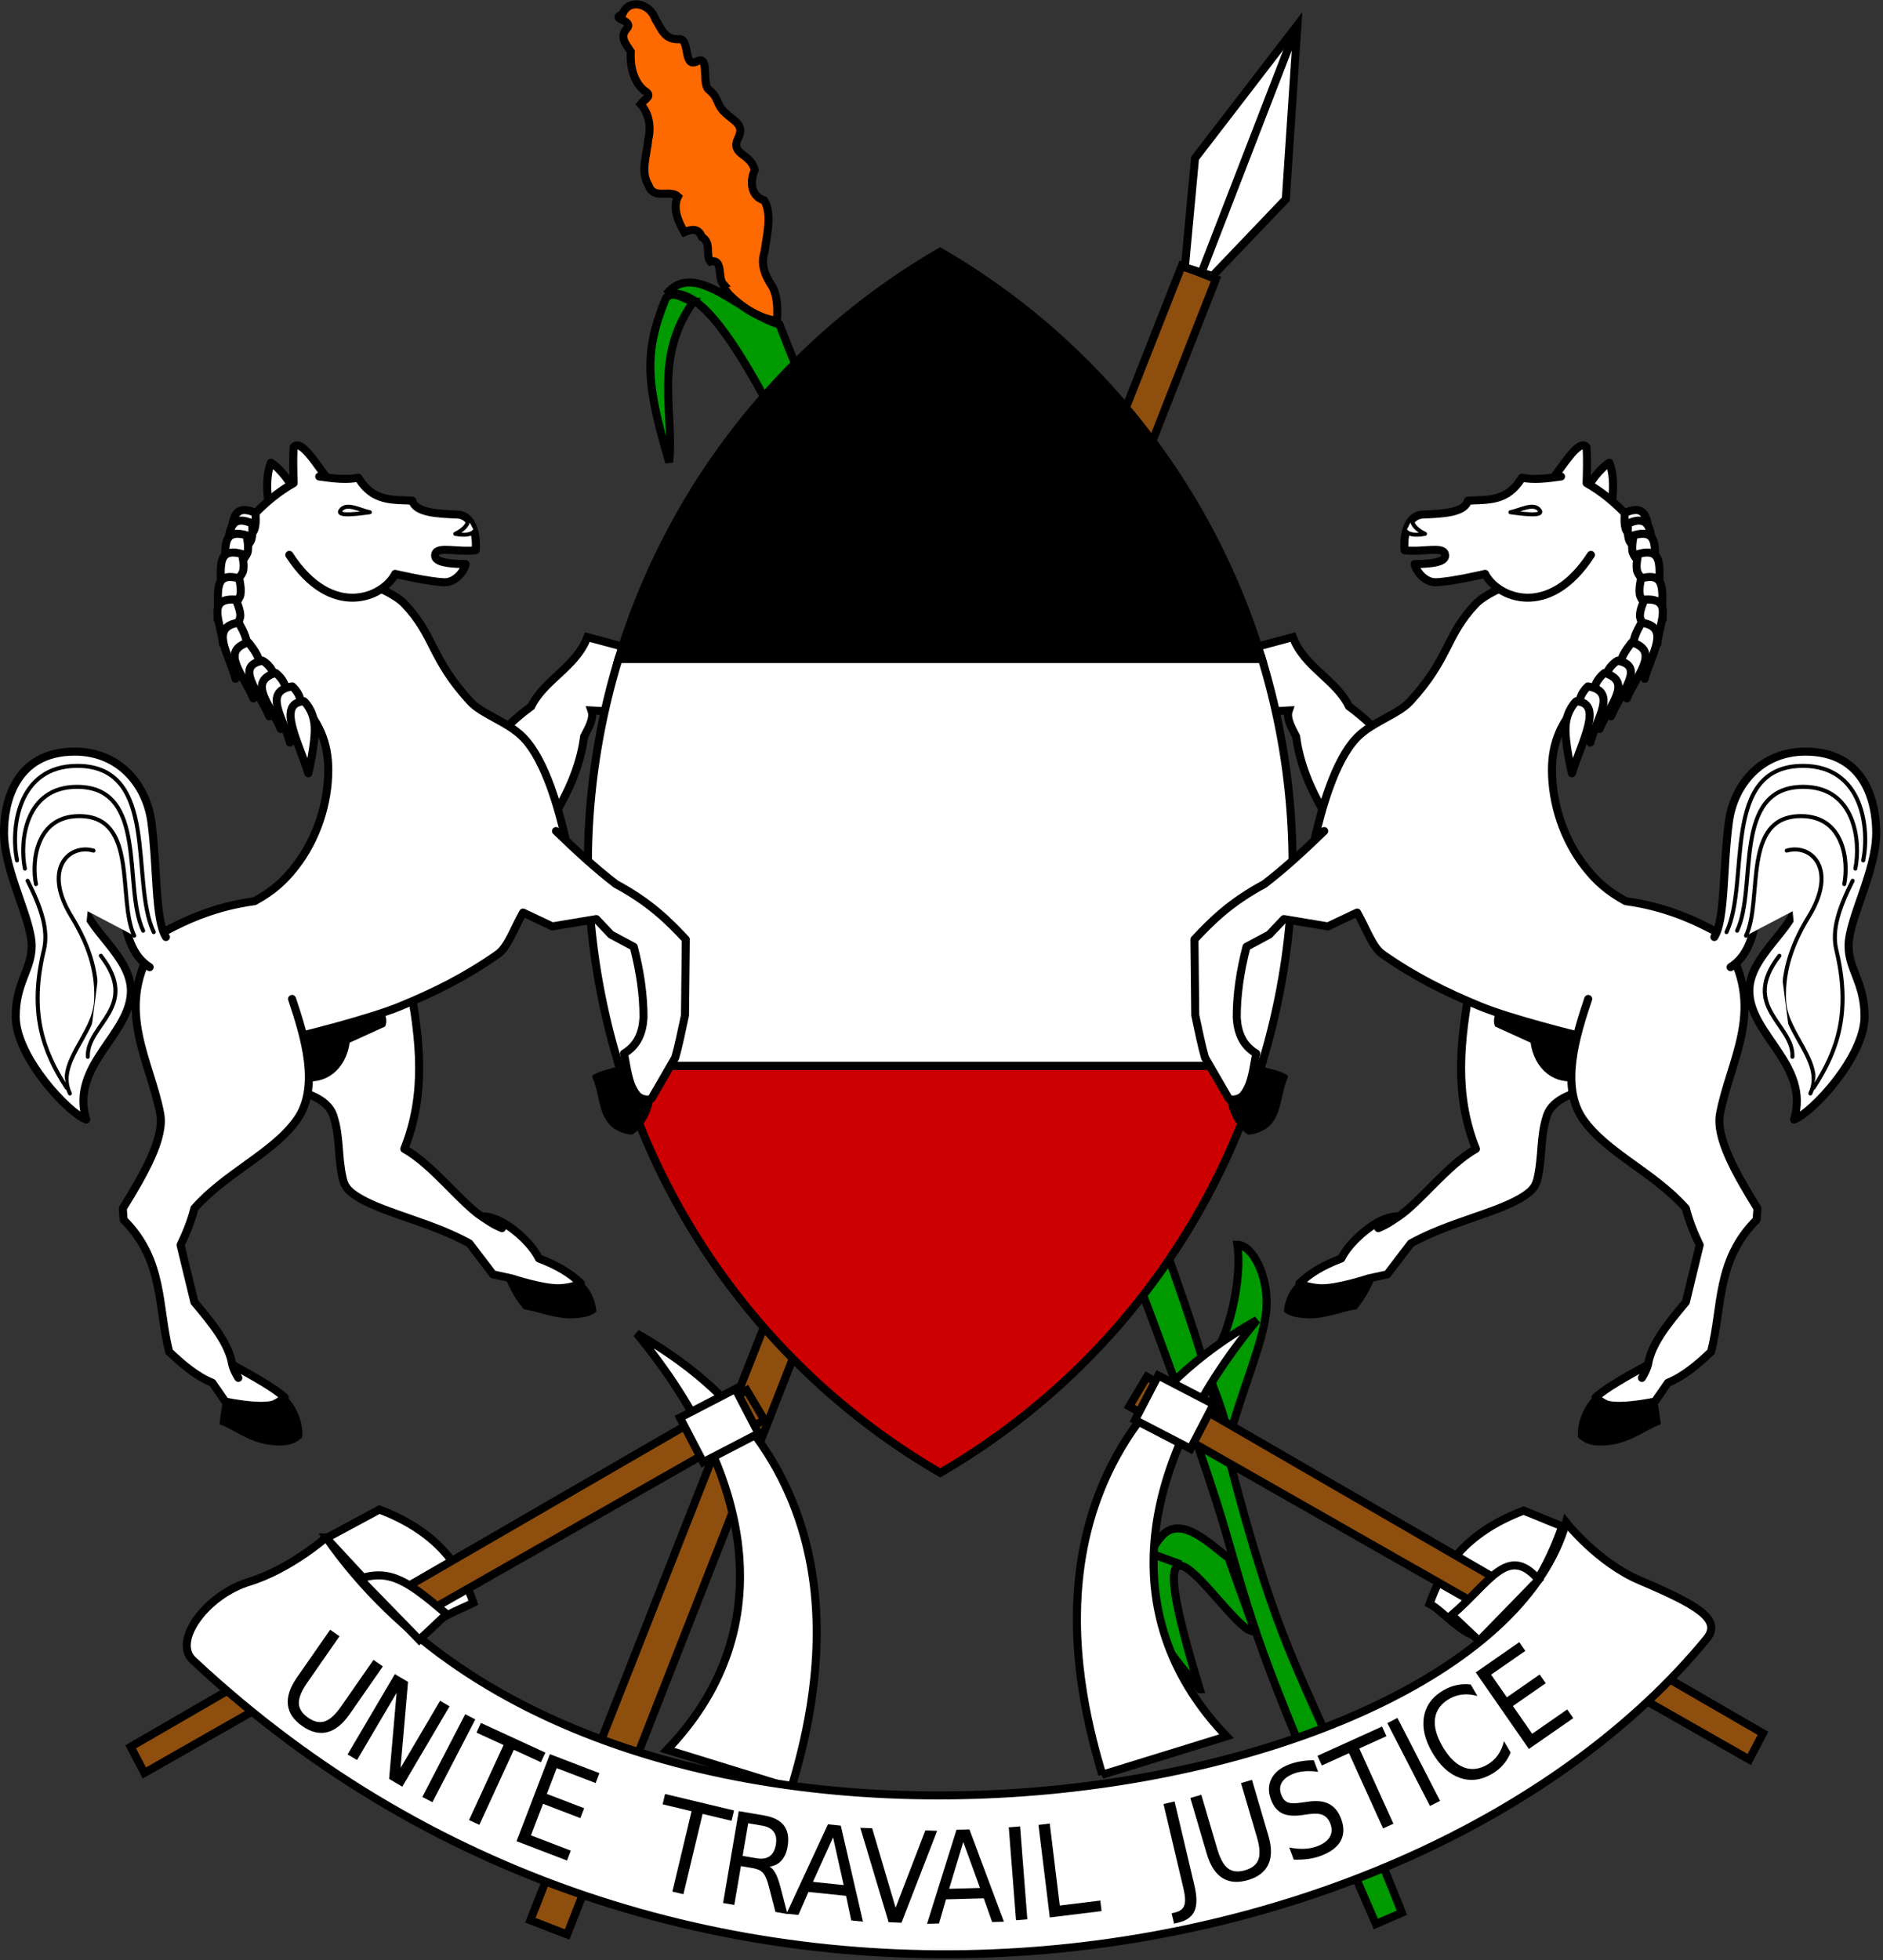 <?xml version="1.0" encoding="UTF-8" standalone="no"?>
<!-- Created with Inkscape (http://www.inkscape.org/) -->

<svg
   width="469"
   height="488"
   viewBox="0 0 469 488"
   version="1.1"
   id="svg74902"
   xml:space="preserve"
   inkscape:version="1.2.1 (9c6d41e410, 2022-07-14)"
   sodipodi:docname="Coat_of_arms_of_Upper_Volta_(1967-1984).svg"
   xmlns:inkscape="http://www.inkscape.org/namespaces/inkscape"
   xmlns:sodipodi="http://sodipodi.sourceforge.net/DTD/sodipodi-0.dtd"
   xmlns="http://www.w3.org/2000/svg"
   xmlns:svg="http://www.w3.org/2000/svg"><rect x="0" y="0" width="469" height="488" fill="#333333" stroke="none"/><sodipodi:namedview
     id="namedview74904"
     pagecolor="#ffffff"
     bordercolor="#000000"
     borderopacity="0.25"
     inkscape:showpageshadow="2"
     inkscape:pageopacity="0.0"
     inkscape:pagecheckerboard="0"
     inkscape:deskcolor="#d1d1d1"
     inkscape:document-units="px"
     showgrid="false"
     showguides="false"
     inkscape:zoom="1.0289025"
     inkscape:cx="349.40142"
     inkscape:cy="114.68531"
     inkscape:window-width="1920"
     inkscape:window-height="1017"
     inkscape:window-x="-8"
     inkscape:window-y="-8"
     inkscape:window-maximized="1"
     inkscape:current-layer="layer1" /><defs
     id="defs74899"><inkscape:path-effect
       effect="bspline"
       id="path-effect107269"
       is_visible="true"
       lpeversion="1"
       weight="33.333"
       steps="2"
       helper_size="0"
       apply_no_weight="true"
       apply_with_weight="true"
       only_selected="false" /></defs><g
     inkscape:groupmode="layer"
     id="layer5"
     inkscape:label="Layer 4" /><g
     inkscape:label="Layer 1"
     inkscape:groupmode="layer"
     id="layer1"><g
       transform="translate(-1156.969,327.562)"
       id="g3625" /><g
       transform="translate(-2590.759,345.562)"
       id="g3701"
       style="stroke:#000000" /><path
       d="m 123.196,183.972 c 2.715,-2.597 4.891,-5.013 9.119,-8.115 3.291,-6.713 11.115,-9.701 13.982,-17.244 l 8.308,2.232 3.242,5.883 -0.203,3.043 3.242,3.652 c 1.875,3.998 4.012,7.865 4.863,12.375 1.538,2.474 3.457,5.076 4.256,7.304 v 19.679 c 0.567,3.458 0.648,6.753 0.405,9.941 -1.79,-0.304 -3.748,-2.029 -4.863,-3.043 -3.288,-2.99 -4,-7.951 -6.282,-11.767 -0.5,-0.837 -1.621,-2.435 -1.621,-2.435 l 2.634,-3.043 0.405,-4.26 c 0,0 -3.837,-6.291 -5.066,-9.738 -1.113,-3.123 -2.026,-9.738 -2.026,-9.738 l -2.634,-1.623 -3.648,-0.203 c 0.688,1.979 -0.693,4.253 -1.824,6.492 -0.833,6.348 -3.36,13.332 -8.511,21.302"
       id="path89023"
       style="fill:#ffffff;fill-opacity:1;stroke:#000000;stroke-width:2;stroke-linecap:butt;stroke-linejoin:miter;stroke-miterlimit:4;stroke-dasharray:none;stroke-opacity:1"
       inkscape:connector-curvature="0" /><path
       d="m 166.055,210.041 c 1.158,1.109 3.952,2.739 3.952,2.739 0.567,3.458 0.648,6.753 0.405,9.941 -1.79,-0.304 -3.748,-2.029 -4.863,-3.043 -3.288,-2.99 -4,-7.951 -6.282,-11.767 -0.5,-0.837 -1.621,-2.435 -1.621,-2.435 l 2.634,-3.043 c 0,0 3.476,5.406 5.775,7.608 z"
       id="path89029"
       style="fill:#ffffff;fill-opacity:1;stroke:#000000;stroke-width:1px;stroke-linecap:butt;stroke-linejoin:miter;stroke-opacity:1"
       inkscape:connector-curvature="0" /><path
       style="fill:#000000;fill-opacity:1;stroke:none;stroke-width:1px;stroke-linecap:butt;stroke-linejoin:miter;stroke-opacity:1"
       d="m 170.099,212.44 0.475,4.357 0.025,3.08 -0.187,2.844 -1.639,-0.315 -3.127,-2.254 -1.701,-1.928 -1.651,-3.13 -1.526,-3.806 -1.851,-3.856 -1.273,-1.955 2.634,-3.043 1.19,1.768 2.276,3.23 2.309,2.61 1.492,1.196 z"
       id="path1013"
       inkscape:connector-curvature="0" /><path
       d="m 345.118,183.971 c -2.715,-2.597 -4.891,-5.013 -9.119,-8.115 -3.291,-6.713 -11.115,-9.701 -13.983,-17.244 l -8.308,2.232 -3.242,5.883 0.203,3.043 -3.242,3.652 c -1.875,3.998 -4.012,7.865 -4.863,12.375 -1.538,2.474 -3.457,5.076 -4.256,7.304 v 19.679 c -0.567,3.458 -0.648,6.753 -0.405,9.941 1.79,-0.304 3.748,-2.029 4.863,-3.043 3.288,-2.99 4,-7.951 6.282,-11.767 0.5,-0.837 1.621,-2.435 1.621,-2.435 l -2.634,-3.043 -0.405,-4.26 c 0,0 3.837,-6.291 5.066,-9.738 1.113,-3.123 2.026,-9.738 2.026,-9.738 l 2.634,-1.623 3.648,-0.203 c -0.688,1.979 0.693,4.253 1.824,6.492 0.833,6.348 3.36,13.332 8.511,21.302"
       id="path89023-9"
       style="fill:#ffffff;fill-opacity:1;stroke:#000000;stroke-width:2;stroke-linecap:butt;stroke-linejoin:miter;stroke-miterlimit:4;stroke-dasharray:none;stroke-opacity:1"
       inkscape:connector-curvature="0" /><path
       d="m 302.259,210.041 c -1.158,1.109 -3.952,2.739 -3.952,2.739 -0.567,3.458 -0.648,6.753 -0.405,9.941 1.79,-0.304 3.748,-2.029 4.863,-3.043 3.288,-2.99 4,-7.951 6.282,-11.767 0.5,-0.837 1.621,-2.435 1.621,-2.435 l -2.634,-3.043 c 0,0 -3.476,5.406 -5.775,7.608 z"
       id="path89029-6"
       style="fill:#ffffff;fill-opacity:1;stroke:#000000;stroke-width:1px;stroke-linecap:butt;stroke-linejoin:miter;stroke-opacity:1"
       inkscape:connector-curvature="0" /><path
       style="fill:#000000;fill-opacity:1;stroke:none;stroke-width:1px;stroke-linecap:butt;stroke-linejoin:miter;stroke-opacity:1"
       d="m 298.215,212.439 -0.475,4.357 -0.025,3.08 0.187,2.844 1.639,-0.315 3.127,-2.254 1.701,-1.928 1.651,-3.13 1.526,-3.806 1.851,-3.856 1.273,-1.955 -2.634,-3.043 -1.19,1.768 -2.276,3.23 -2.309,2.61 -1.492,1.196 z"
       id="path1013-6"
       inkscape:connector-curvature="0" /><g
       id="g107290"
       transform="matrix(0.715,0,0,0.717,-628.684,-205.439)"
       style="stroke-width:1.397"><path
         id="rect107142"
         style="fill:#009900;fill-opacity:1;stroke:#000000;stroke-width:2.793;stroke-opacity:1"
         transform="rotate(-21.462)"
         d="m 892.177,768.353 c 13.638,-7.827 21.844,16.142 32.765,24.213 -0.26,98.537 15.464,317.348 3.848,406.561 -12.725,97.73 -4.284,87.526 -3.811,185.998 l -9.896,0.33 c -3.531,-99.085 -2.633,-105.809 1.089,-145.36 5.785,-61.478 4.235,-254.064 -0.195,-355.736 -4.43,-101.672 -13.335,-113.764 -23.799,-116.006 z"
         sodipodi:nodetypes="ccsccssc" /><path
         id="path107197"
         style="fill:#009900;fill-opacity:1;stroke:#000000;stroke-width:2.793;stroke-opacity:1"
         inkscape:transform-center-x="5.5921053"
         inkscape:transform-center-y="2.8873579"
         d="m 1297.212,873.033 c -8.413,-10.747 -30.925,-32.716 -13.357,-53.032 7.067,-8.172 18.048,3.917 23.359,7.361 l 9.108,25.311 c -6.37,4.312 -45.413,-65.139 -19.11,20.36 z"
         sodipodi:nodetypes="csccc" /><path
         style="fill:#009900;fill-opacity:1;stroke:#000000;stroke-width:2.793;stroke-dasharray:none;stroke-opacity:1"
         d="m 1279.703,825.743 c 3.64,1.324 7.271,2.644 10.891,3.96"
         id="path107267"
         inkscape:path-effect="#path-effect107269"
         inkscape:original-d="m 1279.703,825.74257 c 3.6398,1.3242 7.2703,2.64436 10.8911,3.9604"
         sodipodi:nodetypes="cc" /><path
         id="path107271"
         style="fill:#009900;fill-opacity:1;stroke:#000000;stroke-width:2.793;stroke-opacity:1"
         inkscape:transform-center-x="0.24752475"
         inkscape:transform-center-y="2.7559343"
         d="m 1112.376,447.03 c -7.803,-26.92 -9.17,-37.503 -1.131,-56.997 2.734,-3.091 6.458,0.749 9.688,1.123 -14.238,19.615 -6.695,38.735 -8.557,55.874 z"
         sodipodi:nodetypes="cccc" /><path
         style="fill:#009900;fill-opacity:1;stroke:#000000;stroke-width:2.793;stroke-dasharray:none;stroke-opacity:1"
         d="m 1299.175,760.727 c 8.552,-7.958 12.871,-31.023 11.139,-41.997 5.239,0.081 10.815,10.654 10.151,21.873 -0.664,11.219 -8.583,28.373 -13.039,45.535 -1.485,-8.581 -5.25,-17.165 -8.251,-25.412 z"
         id="path107274"
         sodipodi:nodetypes="ccccc" /><path
         style="fill:#ff6a00;fill-opacity:1;stroke:#000000;stroke-width:2.793;stroke-dasharray:none;stroke-opacity:1"
         d="m 1131.188,385.149 c -2.003,-2.273 0.133,-8.862 -4.448,-7.805 -1.772,-2.141 0.522,-6.586 -2.966,-8.519 -1.148,-3.145 -3.667,-2.772 -6.108,-1.674 -2.063,-3.535 -4.217,-8.372 -2.224,-12.379 -2.718,-2.554 -8.499,1.271 -10.203,-3.855 -3.043,-4.794 -0.544,-10.659 -0.165,-15.835 1.122,-4.524 0.301,-9.126 -2.612,-12.419 1.481,-1.855 4.545,-2.82 1.133,-4.761 -3.826,-3.372 -4.848,-8.569 -4.587,-13.446 -1.493,-2.476 -4.15,-4.989 -1.35,-8.054 2.56,-2.947 -6.117,-3.287 -1.62,-4.817 2.32,-5.99 9.857,-3.66 11.476,1.493 2.371,3.769 3.253,7.454 8.754,7.046 3.392,0.616 1,10.168 5.882,7.692 4.398,-2.198 1.54,7.375 3.905,9.74 3.945,3.074 2.376,4.98 5.928,8.214 2.931,2.827 7.031,4.065 4.261,9.05 -2.364,5.563 4.535,4.835 5.946,10.759 -1.696,3.732 -1.566,9.063 3.335,10.543 2.897,4.926 0.718,12.866 0.034,18.115 -1.458,4.318 0.493,8.458 2.895,11.994 1.597,3.211 1.782,7.36 1.496,11.732 -6.35,-0.947 -12.137,-4.672 -16.638,-9.132 -0.936,-1.065 -1.823,-2.268 -2.126,-3.682 z"
         id="path107282"
         sodipodi:nodetypes="scccccccccccccccccccccccss" /></g><g
       id="g108255"
       transform="matrix(0.717,0,0,0.718,-1139.639,-103.914)"
       style="stroke-width:1.393"><path
         id="rect108077"
         style="fill:#8e4e0e;fill-opacity:1;stroke:#000000;stroke-width:2.786"
         d="m 1999.998,236.841 11.844,4.652 -225.378,573.983 -12.78,-4.95 z"
         sodipodi:nodetypes="ccccc" /><path
         id="path108184"
         style="fill:#ffffff;fill-opacity:1;stroke:#000000;stroke-width:2.786"
         inkscape:transform-center-x="-2.6299319"
         inkscape:transform-center-y="0.64797402"
         d="m 2010.638,240.426 -9.586,-2.992 3.529,-37.835 35.577,-46.175 -4.037,60.375 z"
         sodipodi:nodetypes="cccccc" /><path
         style="fill:#ffffff;fill-opacity:1;stroke:#000000;stroke-width:2.786;stroke-dasharray:none;stroke-opacity:1"
         d="m 2039.362,155.319 -32.979,85.106"
         id="path108250"
         sodipodi:nodetypes="cc" /></g><path
       id="rect111943"
       style="fill:#ffffff;fill-opacity:1;stroke:#000000;stroke-width:2"
       d="m 94.504,375.799 c 15.018,5.738 20.418,14.68 23.413,23.221 -3.34,1.707 -9.885,3.814 -13.626,8.724 L 81.279,382.921 Z"
       sodipodi:nodetypes="ccccc" /><path
       id="rect111943-5"
       style="fill:#ffffff;fill-opacity:1;stroke:#000000;stroke-width:2"
       d="m 379.48,376.068 c -15.018,5.738 -20.418,14.68 -23.413,23.221 3.34,1.707 7.882,7.817 13.626,8.724 10.476,-7.74 16.143,-18.683 19.405,-28.025 z"
       sodipodi:nodetypes="ccccc" /></g><g
     inkscape:groupmode="layer"
     id="layer3"
     inkscape:label="Layer 2"><path
       id="path75801"
       style="fill:#cc0000;fill-opacity:1;stroke:#000000;stroke-width:2;stroke-dasharray:none;stroke-opacity:1"
       d="m 154.211,265.344 a 175.506,175.506 0 0 0 79.972,101.326 175.506,175.506 0 0 0 79.971,-101.326 z" /><path
       id="path79582"
       style="fill:#ffffff;fill-opacity:1;stroke:#000000;stroke-width:2;stroke-dasharray:none;stroke-opacity:1"
       d="m 154.063,164.018 a 175.506,175.506 0 0 0 -7.633,50.661 175.506,175.506 0 0 0 7.782,50.665 h 159.943 a 175.506,175.506 0 0 0 7.782,-50.665 175.506,175.506 0 0 0 -7.637,-50.661 z" /><path
       id="path79587"
       style="fill:#000000;fill-opacity:1;stroke:#000000;stroke-width:2;stroke-dasharray:none;stroke-opacity:1"
       d="M 154.063,164.018 H 314.298 A 175.506,175.506 0 0 0 234.17,62.692 175.506,175.506 0 0 0 154.063,164.018 Z" /><g
       id="g107088"
       transform="matrix(0.81,0,0,0.809,-430.173,-314.018)"
       style="stroke-width:1.236"><path
         id="path89469"
         style="fill:#8e4e0e;fill-opacity:1;stroke:#000000;stroke-width:2.472;stroke-opacity:1"
         inkscape:transform-center-x="-0.10724712"
         inkscape:transform-center-y="-4.0051131"
         d="M 766.111,825.088 575.466,933.756 571.26,925.69 760.683,815.973 Z"
         sodipodi:nodetypes="ccccc" /><path
         id="path106664"
         style="fill:#ffffff;fill-opacity:1;stroke:#000000;stroke-width:2.472;stroke-opacity:1"
         inkscape:transform-center-x="-0.075294161"
         inkscape:transform-center-y="-5.387931"
         d="m 774.419,938.426 -38.212,-11.808 c 33.52,-34.944 28.679,-81.957 -9.353,-128.108 75.338,42.759 54.123,117.415 47.564,139.916 z"
         sodipodi:nodetypes="cccc" /><rect
         style="fill:#ffffff;fill-opacity:1;stroke:#000000;stroke-width:2.472;stroke-dasharray:none;stroke-opacity:1"
         id="rect107083"
         width="19.208"
         height="15.429"
         x="276.779"
         y="1072.81"
         transform="rotate(-27.451)" /></g><g
       id="g107088-2"
       transform="matrix(-0.81,0,0,0.809,901.819,-317.37)"
       style="stroke-width:1.236"><path
         id="path89469-8"
         style="fill:#8e4e0e;fill-opacity:1;stroke:#000000;stroke-width:2.472;stroke-opacity:1"
         inkscape:transform-center-x="-0.10724712"
         inkscape:transform-center-y="-4.0051131"
         d="M 766.111,825.088 575.466,933.756 571.26,925.69 760.683,815.973 Z"
         sodipodi:nodetypes="ccccc" /><path
         id="path106664-8"
         style="fill:#ffffff;fill-opacity:1;stroke:#000000;stroke-width:2.472;stroke-opacity:1"
         inkscape:transform-center-x="-0.075294161"
         inkscape:transform-center-y="-5.387931"
         d="m 774.419,938.426 -38.212,-11.808 c 33.52,-34.944 28.679,-81.957 -9.353,-128.108 75.338,42.759 54.123,117.415 47.564,139.916 z"
         sodipodi:nodetypes="cccc" /><rect
         style="fill:#ffffff;fill-opacity:1;stroke:#000000;stroke-width:2.472;stroke-dasharray:none;stroke-opacity:1"
         id="rect107083-6"
         width="19.208"
         height="15.429"
         x="276.779"
         y="1072.81"
         transform="rotate(-27.451)" /></g></g><g
     inkscape:groupmode="layer"
     id="layer4"
     inkscape:label="Layer 3"><path
       d="m 144.068,318.985 c 2.734,2.247 3.638,4.787 3.952,7.304 -1.216,1.116 -3.794,1.37 -5.775,1.42 -3.92,0.099 -8.207,-1.724 -11.551,-2.232 -2.414,-3.006 -3.683,-5.782 -4.762,-8.521"
       id="path89013"
       style="fill:#ffffff;fill-opacity:1;stroke:#000000;stroke-width:1px;stroke-linecap:butt;stroke-linejoin:miter;stroke-opacity:1"
       inkscape:connector-curvature="0" /><path
       d="m 102.12,245.24 c 2.381,13.402 4.166,26.844 -1.418,40.778 7.076,3.956 13.975,13.349 19.377,16.904 1.647,1.084 2.711,1.91 4.941,2.825 l -4.864,-2.891 c 0.87,-0.188 3.208,0.425 4.965,1.42 3.871,2.192 7.574,5.897 9.119,9.028 4.635,1.769 7.692,3.607 10.436,6.188 0,0 -1.995,1.079 -5.269,1.217 -4.109,0.173 -11.956,-2.435 -11.956,-2.435 l -4.661,-1.014 -5.877,-7.709 c -9.259,-5.14 -20.378,-7.298 -27.155,-11.158 -3.529,-2.01 -4.064,-3.463 -4.458,-5.275 -1.212,-5.571 -0.565,-9.962 -2.229,-15.216 -1.546,-4.881 -7.903,-5.981 -11.753,-7.304 l -5.269,-17.447"
       id="path89015"
       style="fill:#ffffff;fill-opacity:1;stroke:#000000;stroke-width:2;stroke-linecap:round;stroke-linejoin:round;stroke-miterlimit:4;stroke-dasharray:none;stroke-opacity:1"
       inkscape:connector-curvature="0" /><path
       d="m 95.028,252.036 c 0.533,0.657 0.911,2.132 0.507,3.145 l -8.916,4.058 c -0.831,6.906 -6.073,10.441 -11.146,9.231 l -6.181,-6.898 -0.507,-5.478 z"
       id="path89017"
       style="fill:#ffffff;fill-opacity:1;stroke:#000000;stroke-width:1px;stroke-linecap:butt;stroke-linejoin:miter;stroke-opacity:1"
       inkscape:connector-curvature="0" /><path
       d="m 70.204,347.337 c 2.632,1.829 4.972,6.685 4.56,10.296 -1.299,1.095 -2.961,2.228 -7.802,1.522 -4.989,-0.729 -8.992,-3.947 -11.753,-4.92 0.329,-2.467 0.567,-4.887 1.317,-7.05"
       id="path89019"
       style="fill:#ffffff;fill-opacity:1;stroke:#000000;stroke-width:1px;stroke-linecap:butt;stroke-linejoin:miter;stroke-opacity:1"
       inkscape:connector-curvature="0" /><path
       d="m 162.407,271.918 c -0.203,3.059 -1.377,7.521 -5.066,10.042 -1.418,0 -3.804,-0.884 -5.066,-2.232 -2.828,-3.02 -2.432,-7.608 -4.256,-11.665 2.756,-1.738 5.763,-1.175 9.727,-4.058"
       id="path89021"
       style="fill:#ffffff;fill-opacity:1;stroke:#000000;stroke-width:1px;stroke-linecap:round;stroke-linejoin:round;stroke-opacity:1"
       inkscape:connector-curvature="0" /><path
       d="m 73.547,122.805 c -0.936,-2.488 -3.73,-6.201 -6.079,-7.608 -1.498,3.731 -0.951,9.878 0.101,12.375"
       id="path89025"
       style="fill:#ffffff;fill-opacity:1;stroke:#000000;stroke-width:2;stroke-linecap:round;stroke-linejoin:round;stroke-miterlimit:4;stroke-dasharray:none;stroke-opacity:1"
       inkscape:connector-curvature="0" /><path
       d="m 90.57,145.02 c 2.634,0.609 8.006,3.039 10.132,5.275 7.628,8.021 6.515,13.589 16.414,24.345 2.991,3.25 9.359,5.04 13.172,8.927 5.726,5.837 8.962,18.445 10.536,25.103 0,0 -2.329,-1.773 -2.329,-1.773 4.759,4.602 9.601,9.12 14.894,13.187 8.547,4.599 13.125,9.197 17.428,13.796 l -0.203,18.867 c -0.811,3.769 -1.621,7.805 -2.432,10.55 l -5.877,10.144 c -0.701,0.584 -2.73,0.288 -3.648,-0.811 -2.196,-2.632 -2.475,-6.663 -3.242,-10.347 3.453,-2.058 4.64,-5.251 4.863,-8.927 0.022,-5.605 -0.834,-11.504 -2.432,-17.65 l -5.674,-3.043 -3.648,-3.855 -10.943,1.826 -7.295,-3.449 c -2.29,4.039 -3.823,8.617 -6.282,10.347 -8.009,5.633 -15.819,9.491 -24.318,12.984 -7.889,3.242 -24.52,7.304 -24.52,7.304 l -25.939,1.623 -12.564,-18.867 c 0,0 0.056,-3.535 0.811,-5.072 0.696,-1.417 3.242,-3.449 3.242,-3.449 6.388,-3.427 13.362,-6.428 22.696,-7.709 4.695,-2.575 7.408,-5.144 9.93,-8.318 5.662,-7.127 8.424,-16.241 8.424,-24.342 0,-6.744 -2.284,-12.387 -7.817,-17.653 0,0 -9.164,-7.06 -12.361,-11.767 -2.13,-3.136 -4.339,-6.758 -4.256,-10.55 0.108,-4.937 0.92,-9.812 2.432,-14.81 0.916,-3.03 1.728,-5.97 3.242,-8.521 2.903,-3.061 6.152,-5.863 10.132,-8.115 -0.088,-3.064 -0.176,-6.127 0,-8.927 1.835,-2.319 5.782,4.524 9.119,8.724"
       id="path89027"
       style="fill:#ffffff;fill-opacity:1;stroke:#000000;stroke-width:2;stroke-linecap:round;stroke-linejoin:round;stroke-miterlimit:4;stroke-dasharray:none;stroke-opacity:1"
       inkscape:connector-curvature="0" /><path
       d="m 72.054,138.139 c 10.523,16.239 23.395,10.622 26.366,4.734 0,0 8.522,1.989 12.251,2.08 2.898,0.071 5.015,-2.941 5.302,-4.519 -4.219,-0.057 -8.237,-0.439 -7.523,-2.582 0.639,-1.917 5.474,-0.326 10.03,-0.861 0.303,-3.3 -0.489,-8.731 -4.585,-8.894 -4.774,-0.191 -10.412,-0.409 -11.177,-3.443 -4.788,-0.322 -9.777,0.435 -13.469,-5.738 -2.771,0.621 -6.221,0.222 -9.744,-0.287"
       id="path89031"
       style="fill:#ffffff;fill-opacity:1;stroke:#000000;stroke-width:2;stroke-linecap:round;stroke-linejoin:round;stroke-miterlimit:4;stroke-dasharray:none;stroke-opacity:1"
       inkscape:connector-curvature="0" /><path
       d="m 92.114,127.524 c -2.179,0.277 -8.4,1.22 -7.308,-0.43 1.395,-2.108 4.756,-0.107 7.308,0.43 z"
       id="path89033"
       style="fill:#ffffff;fill-opacity:1;stroke:#000000;stroke-width:1px;stroke-linecap:round;stroke-linejoin:round;stroke-opacity:1"
       inkscape:connector-curvature="0" /><path
       d="m 116.689,129.46 c -0.239,1.339 -1.337,2.487 -3.296,3.443 2.373,0.453 4.014,0.187 4.729,-0.646"
       id="path89035"
       style="fill:#ffffff;fill-opacity:1;stroke:#000000;stroke-width:1px;stroke-linecap:round;stroke-linejoin:round;stroke-opacity:1"
       inkscape:connector-curvature="0" /><path
       d="m 63.618,127.674 c -6.872,-2.986 -5.35,4.197 -6.687,9.332 0,0 4.996,-2.618 6.282,-4.869 0.731,-1.279 0.405,-4.463 0.405,-4.463 z"
       id="path89037"
       style="fill:#ffffff;fill-opacity:1;stroke:#000000;stroke-width:2;stroke-linecap:butt;stroke-linejoin:round;stroke-miterlimit:4;stroke-dasharray:none;stroke-opacity:1"
       inkscape:connector-curvature="0" /><path
       d="m 62.807,130.311 c -6.872,-2.986 -5.35,4.197 -6.687,9.332 0,0 4.996,-2.618 6.282,-4.869 0.731,-1.279 0.405,-4.463 0.405,-4.463 z"
       id="path89039"
       style="fill:#ffffff;fill-opacity:1;stroke:#000000;stroke-width:2;stroke-linecap:butt;stroke-linejoin:round;stroke-miterlimit:4;stroke-dasharray:none;stroke-opacity:1"
       inkscape:connector-curvature="0" /><path
       d="m 61.402,133.261 c -7.204,-2.058 -4.754,4.863 -5.407,10.13 0,0 4.61,-3.252 5.59,-5.652 0.557,-1.364 -0.183,-4.478 -0.183,-4.478 z"
       id="path89041"
       style="fill:#ffffff;fill-opacity:1;stroke:#000000;stroke-width:2;stroke-linecap:butt;stroke-linejoin:round;stroke-miterlimit:4;stroke-dasharray:none;stroke-opacity:1"
       inkscape:connector-curvature="0" /><path
       d="m 60.288,137.928 c -7.204,-2.058 -4.754,4.863 -5.407,10.13 0,0 4.61,-3.252 5.59,-5.652 0.557,-1.364 -0.183,-4.478 -0.183,-4.478 z"
       id="path89043"
       style="fill:#ffffff;fill-opacity:1;stroke:#000000;stroke-width:2;stroke-linecap:butt;stroke-linejoin:round;stroke-miterlimit:4;stroke-dasharray:none;stroke-opacity:1"
       inkscape:connector-curvature="0" /><path
       d="m 59.579,144.014 c -7.204,-2.058 -4.754,4.863 -5.407,10.13 0,0 4.61,-3.252 5.59,-5.652 0.557,-1.364 -0.183,-4.478 -0.183,-4.478 z"
       id="path89045"
       style="fill:#ffffff;fill-opacity:1;stroke:#000000;stroke-width:2;stroke-linecap:butt;stroke-linejoin:round;stroke-miterlimit:4;stroke-dasharray:none;stroke-opacity:1"
       inkscape:connector-curvature="0" /><path
       d="m 58.724,149.282 c -7.473,-0.529 -3.652,5.739 -3.208,11.027 0,0 3.842,-4.132 4.308,-6.683 0.264,-1.449 -1.1,-4.344 -1.1,-4.344 z"
       id="path89047"
       style="fill:#ffffff;fill-opacity:1;stroke:#000000;stroke-width:2;stroke-linecap:butt;stroke-linejoin:round;stroke-miterlimit:4;stroke-dasharray:none;stroke-opacity:1"
       inkscape:connector-curvature="0" /><path
       d="m 59.44,155.018 c -7.42,1.11 -2.349,7.738 -0.789,13.979 0,0 2.878,-5.855 2.79,-9.024 -0.05,-1.8 -2,-4.955 -2,-4.955 z"
       id="path89049"
       style="fill:#ffffff;fill-opacity:1;stroke:#000000;stroke-width:2;stroke-linecap:butt;stroke-linejoin:round;stroke-miterlimit:4;stroke-dasharray:none;stroke-opacity:1"
       inkscape:connector-curvature="0" /><path
       d="m 61.859,159.922 c -7.179,2.179 -1.2,7.998 1.251,13.946 0,0 1.996,-6.211 1.448,-9.334 -0.312,-1.774 -2.699,-4.611 -2.699,-4.611 z"
       id="path89051"
       style="fill:#ffffff;fill-opacity:1;stroke:#000000;stroke-width:2;stroke-linecap:butt;stroke-linejoin:round;stroke-miterlimit:4;stroke-dasharray:none;stroke-opacity:1"
       inkscape:connector-curvature="0" /><path
       d="m 65.405,164.487 c -7.179,1.266 -0.794,7.896 1.656,13.844 0,0 2.03,-6.218 1.448,-9.334 -0.616,-3.295 -3.105,-4.51 -3.105,-4.51 z"
       id="path89053"
       style="fill:#ffffff;fill-opacity:1;stroke:#000000;stroke-width:2;stroke-linecap:butt;stroke-linejoin:round;stroke-miterlimit:4;stroke-dasharray:none;stroke-opacity:1"
       inkscape:connector-curvature="0" /><path
       d="m 68.648,167.53 c -7.179,2.179 -1.2,7.998 1.251,13.946 0,0 1.777,-6.181 1.448,-9.334 -0.312,-2.991 -2.699,-4.611 -2.699,-4.611 z"
       id="path89055"
       style="fill:#ffffff;fill-opacity:1;stroke:#000000;stroke-width:2;stroke-linecap:butt;stroke-linejoin:round;stroke-miterlimit:4;stroke-dasharray:none;stroke-opacity:1"
       inkscape:connector-curvature="0" /><path
       d="m 72.793,170.876 c -7.401,1.225 -2.229,7.774 -0.572,13.99 0,0 2.172,-5.932 2.649,-9.066 0.428,-2.814 -2.077,-4.924 -2.077,-4.924 z"
       id="path89057"
       style="fill:#ffffff;fill-opacity:1;stroke:#000000;stroke-width:2;stroke-linecap:butt;stroke-linejoin:round;stroke-miterlimit:4;stroke-dasharray:none;stroke-opacity:1"
       inkscape:connector-curvature="0" /><path
       d="m 75.714,174.584 c -6.922,0.421 -1.303,10.135 1.08,17.923 0,0 1.862,-7.77 1.569,-11.825 C 78.073,176.666 75.714,174.584 75.714,174.584 Z"
       id="path89059"
       style="fill:#ffffff;fill-opacity:1;stroke:#000000;stroke-width:2;stroke-linecap:butt;stroke-linejoin:round;stroke-miterlimit:4;stroke-dasharray:none;stroke-opacity:1"
       inkscape:connector-curvature="0" /><path
       d="m 72.737,248.689 c 3.122,9.278 6.969,21.808 1.317,29.924 -5.85,8.401 -17.741,13.259 -25.635,22.215 -0.733,2.904 -1.902,5.954 -3.445,9.129 l 3.445,14.201 c 4.648,5.534 8.617,10.468 9.426,15.553 0.289,1.105 0.824,2.21 1.517,3.315 -0.639,-1.082 -1.046,-2.164 -1.418,-3.246 5.219,2.884 10.392,5.76 12.969,8.115 0,0 -1.891,1.55 -3.04,1.826 -3.818,0.918 -11.753,-0.811 -11.753,-0.811 L 52.877,344.243 C 48.97,342.658 45.51,339.725 42.137,336.534 39.259,325.458 40.951,313.772 30.789,303.668 l -0.203,-2.84 c 5.574,-8.984 10.409,-17.688 9.322,-23.534 -2.417,-13.001 -11.106,-25.554 -2.128,-40.981"
       id="path89061"
       style="fill:#ffffff;fill-opacity:1;stroke:#000000;stroke-width:2;stroke-linecap:round;stroke-linejoin:round;stroke-miterlimit:4;stroke-dasharray:none;stroke-opacity:1"
       inkscape:connector-curvature="0" /><path
       d="M 41.327,233.27 C 38.56,228.895 39.232,215.921 37.697,204.583 36.457,195.42 29.755,187.116 18.63,187.116 3.603,187.116 1,200.036 1,207.302 c 0,9.677 6.89,21.515 6.89,28.2 0,5.847 -3.981,9.154 -3.981,17.557 0,10.071 13.1,24.033 17.558,25.656 -4.09,-13.629 11.146,-21.132 11.146,-32.054 0,-8.814 -11.598,-15.804 -11.753,-22.113 -0.095,-3.87 1.032,-6.188 3.952,-6.188 8.253,0 3.079,16.464 12.463,22.418"
       id="path89063"
       style="fill:#ffffff;fill-opacity:1;stroke:#000000;stroke-width:2;stroke-linecap:round;stroke-linejoin:round;stroke-miterlimit:4;stroke-dasharray:none;stroke-opacity:1"
       inkscape:connector-curvature="0" /><path
       d="m 38.287,232.053 c -5.951,-12.629 1.621,-41.387 -19.049,-41.387 -14.973,0 -16.597,15.747 -14.996,23.534"
       id="path89065"
       style="fill:#ffffff;fill-opacity:1;stroke:#000000;stroke-width:1px;stroke-linecap:round;stroke-linejoin:round;stroke-opacity:1"
       inkscape:connector-curvature="0" /><path
       d="m 35.652,231.706 c -5.148,-10.931 1.402,-35.822 -16.478,-35.822 -12.952,0 -14.357,13.63 -12.972,20.37"
       id="path89067"
       style="fill:#ffffff;fill-opacity:1;stroke:#000000;stroke-width:1px;stroke-linecap:round;stroke-linejoin:round;stroke-opacity:1"
       inkscape:connector-curvature="0" /><path
       d="m 33.423,232.942 c -4.275,-9.085 1.164,-29.774 -13.684,-29.774 -10.756,0 -11.922,11.329 -10.772,16.931"
       id="path89069"
       style="fill:#ffffff;fill-opacity:1;stroke:#000000;stroke-width:1px;stroke-linecap:round;stroke-linejoin:round;stroke-opacity:1"
       inkscape:connector-curvature="0" /><path
       d="m 23.291,211.766 c -6.074,-1.765 -12.789,4.537 -5.471,16.433 5.025,8.168 6.454,14.964 6.114,21.101 -0.456,8.25 -10.188,15.311 -6.52,22.923"
       id="path89071"
       style="fill:#ffffff;fill-opacity:1;stroke:#000000;stroke-width:1px;stroke-linecap:round;stroke-linejoin:round;stroke-opacity:1"
       inkscape:connector-curvature="0" /><path
       d="m 6.877,219.272 c 3.415,6.781 5.257,12.26 4.053,17.244 -3.7,15.32 -0.375,25.037 5.674,34.286"
       id="path89073"
       style="fill:#ffffff;fill-opacity:1;stroke:#000000;stroke-width:1px;stroke-linecap:round;stroke-linejoin:round;stroke-opacity:1"
       inkscape:connector-curvature="0" /><path
       d="m 25.115,237.937 c 9.912,12.773 -3.576,17.04 -3.242,25.157"
       id="path89075"
       style="fill:#ffffff;fill-opacity:1;stroke:#000000;stroke-width:1px;stroke-linecap:round;stroke-linejoin:round;stroke-opacity:1"
       inkscape:connector-curvature="0" /><path
       style="fill:#000000;fill-opacity:1;stroke:none;stroke-width:1px;stroke-linecap:butt;stroke-linejoin:miter;stroke-opacity:1"
       d="m 126.827,318.314 0.15,1.027 0.525,1.252 1.176,2.128 1.151,1.603 0.865,1.154 2.662,0.524 3.727,0.977 2.501,0.576 2.801,0.175 2.801,-0.326 1.876,-0.476 0.958,-0.639 -0.282,-1.74 -0.575,-1.553 -0.825,-1.603 -1.376,-1.628 -1.526,0.526 -1.701,0.501 -1.776,0.2 h -2.326 l -1.951,-0.25 -2.626,-0.551 -2.326,-0.601 -2.101,-0.726 z"
       id="path1001"
       inkscape:connector-curvature="0" /><path
       style="fill:#000000;fill-opacity:1;stroke:none;stroke-width:1px;stroke-linecap:butt;stroke-linejoin:miter;stroke-opacity:1"
       d="m 56.12,348.91 -0.912,5.325 3.123,1.522 4.121,2.072 2.6,0.938 2.653,0.425 1.556,0.124 1.627,0.018 1.433,-0.319 1.539,-0.726 0.904,-0.656 -0.037,-1.929 -0.495,-2.567 -1.026,-2.231 -1.468,-2.16 -0.707,-0.655 -2.14,1.381 -2.193,0.708 -2.794,0.071 -3.042,-0.283 -2.299,-0.372 z"
       id="path1003"
       inkscape:connector-curvature="0" /><path
       style="fill:#000000;fill-opacity:1;stroke:none;stroke-width:1px;stroke-linecap:butt;stroke-linejoin:miter;stroke-opacity:1"
       d="m 155.767,265.502 -4.177,1.252 -2.301,0.701 -1.269,0.609 0.968,2.396 0.5,2.504 0.45,2.003 0.825,2.579 1.001,1.628 1.026,1.002 1.401,0.901 1.376,0.526 1.775,0.357 1.477,-1.059 1.076,-1.377 0.825,-1.452 0.825,-1.928 0.6,-2.204 -1.176,-0.025 -1.826,-0.601 -1.576,-1.502 -0.775,-2.179 -0.85,-3.33 z"
       id="path1011"
       inkscape:connector-curvature="0" /><path
       style="fill:#000000;fill-opacity:1;stroke:none;stroke-width:1px;stroke-linecap:butt;stroke-linejoin:miter;stroke-opacity:1"
       d="m 75.522,257.715 1.733,11.12 2.405,-0.354 2.016,-0.956 1.91,-1.487 1.344,-1.664 0.707,-1.523 0.743,-1.7 0.236,-1.912 8.916,-4.058 0.186,-1.22 -0.389,-1.381 z"
       id="path1015"
       inkscape:connector-curvature="0" /><path
       d="m 324.246,318.985 c -2.734,2.247 -3.638,4.787 -3.952,7.304 1.216,1.116 3.794,1.37 5.775,1.42 3.92,0.099 8.207,-1.724 11.551,-2.232 2.414,-3.006 3.683,-5.782 4.762,-8.521"
       id="path89013-1"
       style="fill:#ffffff;fill-opacity:1;stroke:#000000;stroke-width:1px;stroke-linecap:butt;stroke-linejoin:miter;stroke-opacity:1"
       inkscape:connector-curvature="0" /><path
       d="m 366.193,245.24 c -2.381,13.402 -4.166,26.844 1.418,40.778 -7.076,3.956 -13.975,13.349 -19.377,16.904 -1.647,1.084 -2.711,1.91 -4.941,2.825 l 4.864,-2.891 c -0.87,-0.188 -3.208,0.425 -4.965,1.42 -3.871,2.192 -7.574,5.897 -9.119,9.028 -4.635,1.769 -7.692,3.607 -10.436,6.188 0,0 1.995,1.079 5.269,1.217 4.109,0.173 11.956,-2.435 11.956,-2.435 l 4.661,-1.014 5.877,-7.709 c 9.259,-5.14 20.378,-7.298 27.155,-11.158 3.529,-2.01 4.064,-3.463 4.458,-5.275 1.212,-5.571 0.565,-9.962 2.229,-15.216 1.546,-4.881 7.903,-5.981 11.753,-7.304 l 5.269,-17.447"
       id="path89015-5"
       style="fill:#ffffff;fill-opacity:1;stroke:#000000;stroke-width:2;stroke-linecap:round;stroke-linejoin:round;stroke-miterlimit:4;stroke-dasharray:none;stroke-opacity:1"
       inkscape:connector-curvature="0" /><path
       d="m 373.286,252.036 c -0.533,0.657 -0.911,2.132 -0.507,3.145 l 8.916,4.058 c 0.831,6.906 6.073,10.441 11.146,9.231 l 6.181,-6.898 0.507,-5.478 z"
       id="path89017-9"
       style="fill:#ffffff;fill-opacity:1;stroke:#000000;stroke-width:1px;stroke-linecap:butt;stroke-linejoin:miter;stroke-opacity:1"
       inkscape:connector-curvature="0" /><path
       d="m 398.11,347.337 c -2.632,1.829 -4.972,6.685 -4.56,10.296 1.299,1.095 2.961,2.228 7.802,1.522 4.989,-0.729 8.992,-3.947 11.753,-4.92 -0.329,-2.467 -0.567,-4.887 -1.317,-7.05"
       id="path89019-2"
       style="fill:#ffffff;fill-opacity:1;stroke:#000000;stroke-width:1px;stroke-linecap:butt;stroke-linejoin:miter;stroke-opacity:1"
       inkscape:connector-curvature="0" /><path
       d="m 305.906,271.918 c 0.203,3.059 1.377,7.521 5.066,10.042 1.418,0 3.804,-0.884 5.066,-2.232 2.828,-3.02 2.432,-7.608 4.256,-11.665 -2.756,-1.738 -5.763,-1.175 -9.727,-4.058"
       id="path89021-7"
       style="fill:#ffffff;fill-opacity:1;stroke:#000000;stroke-width:1px;stroke-linecap:round;stroke-linejoin:round;stroke-opacity:1"
       inkscape:connector-curvature="0" /><path
       d="m 394.766,122.804 c 0.936,-2.488 3.73,-6.201 6.079,-7.608 1.498,3.731 0.951,9.878 -0.101,12.375"
       id="path89025-6"
       style="fill:#ffffff;fill-opacity:1;stroke:#000000;stroke-width:2;stroke-linecap:round;stroke-linejoin:round;stroke-miterlimit:4;stroke-dasharray:none;stroke-opacity:1"
       inkscape:connector-curvature="0" /><path
       d="m 377.744,145.019 c -2.634,0.609 -8.006,3.039 -10.132,5.275 -7.628,8.021 -6.515,13.589 -16.414,24.345 -2.991,3.25 -9.359,5.04 -13.172,8.927 -5.726,5.837 -8.962,18.445 -10.536,25.103 0,0 2.329,-1.773 2.329,-1.773 -4.759,4.602 -9.601,9.12 -14.894,13.187 -8.547,4.599 -13.125,9.197 -17.428,13.796 l 0.203,18.867 c 0.811,3.769 1.621,7.805 2.432,10.55 l 5.877,10.144 c 0.701,0.584 2.73,0.288 3.648,-0.811 2.196,-2.632 2.475,-6.663 3.242,-10.347 -3.453,-2.058 -4.64,-5.251 -4.863,-8.927 -0.022,-5.605 0.834,-11.504 2.432,-17.65 l 5.674,-3.043 3.648,-3.855 10.943,1.826 7.295,-3.449 c 2.29,4.039 3.823,8.617 6.282,10.347 8.009,5.633 15.819,9.491 24.318,12.984 7.889,3.242 24.52,7.304 24.52,7.304 l 25.939,1.623 12.564,-18.867 c 0,0 -0.056,-3.535 -0.811,-5.072 -0.696,-1.417 -3.242,-3.449 -3.242,-3.449 -6.388,-3.427 -13.362,-6.428 -22.696,-7.709 -4.695,-2.575 -7.408,-5.144 -9.93,-8.318 -5.662,-7.127 -8.424,-16.241 -8.424,-24.342 0,-6.744 2.284,-12.387 7.817,-17.653 0,0 9.164,-7.06 12.361,-11.767 2.13,-3.136 4.339,-6.758 4.256,-10.55 -0.108,-4.937 -0.92,-9.812 -2.432,-14.81 -0.916,-3.03 -1.728,-5.97 -3.242,-8.521 -2.903,-3.061 -6.152,-5.863 -10.132,-8.115 0.088,-3.064 0.176,-6.127 0,-8.927 -1.835,-2.319 -5.782,4.524 -9.119,8.724"
       id="path89027-8"
       style="fill:#ffffff;fill-opacity:1;stroke:#000000;stroke-width:2;stroke-linecap:round;stroke-linejoin:round;stroke-miterlimit:4;stroke-dasharray:none;stroke-opacity:1"
       inkscape:connector-curvature="0" /><path
       d="m 396.26,138.139 c -10.523,16.239 -23.395,10.622 -26.366,4.734 0,0 -8.522,1.989 -12.251,2.08 -2.898,0.071 -5.015,-2.941 -5.302,-4.519 4.219,-0.057 8.237,-0.439 7.523,-2.582 -0.639,-1.917 -5.474,-0.326 -10.03,-0.861 -0.303,-3.3 0.489,-8.731 4.585,-8.894 4.774,-0.191 10.412,-0.409 11.177,-3.443 4.788,-0.322 9.777,0.435 13.469,-5.738 2.771,0.621 6.221,0.222 9.744,-0.287"
       id="path89031-5"
       style="fill:#ffffff;fill-opacity:1;stroke:#000000;stroke-width:2;stroke-linecap:round;stroke-linejoin:round;stroke-miterlimit:4;stroke-dasharray:none;stroke-opacity:1"
       inkscape:connector-curvature="0" /><path
       d="m 376.199,127.523 c 2.179,0.277 8.4,1.22 7.308,-0.43 -1.395,-2.108 -4.756,-0.107 -7.308,0.43 z"
       id="path89033-8"
       style="fill:#ffffff;fill-opacity:1;stroke:#000000;stroke-width:1px;stroke-linecap:round;stroke-linejoin:round;stroke-opacity:1"
       inkscape:connector-curvature="0" /><path
       d="m 351.625,129.46 c 0.239,1.339 1.337,2.487 3.296,3.443 -2.373,0.453 -4.014,0.187 -4.729,-0.646"
       id="path89035-9"
       style="fill:#ffffff;fill-opacity:1;stroke:#000000;stroke-width:1px;stroke-linecap:round;stroke-linejoin:round;stroke-opacity:1"
       inkscape:connector-curvature="0" /><path
       d="m 404.696,127.673 c 6.872,-2.986 5.35,4.197 6.687,9.332 0,0 -4.996,-2.618 -6.282,-4.869 -0.731,-1.279 -0.405,-4.463 -0.405,-4.463 z"
       id="path89037-0"
       style="fill:#ffffff;fill-opacity:1;stroke:#000000;stroke-width:2;stroke-linecap:butt;stroke-linejoin:round;stroke-miterlimit:4;stroke-dasharray:none;stroke-opacity:1"
       inkscape:connector-curvature="0" /><path
       d="m 405.507,130.311 c 6.872,-2.986 5.35,4.197 6.687,9.332 0,0 -4.996,-2.618 -6.282,-4.869 -0.731,-1.279 -0.405,-4.463 -0.405,-4.463 z"
       id="path89039-1"
       style="fill:#ffffff;fill-opacity:1;stroke:#000000;stroke-width:2;stroke-linecap:butt;stroke-linejoin:round;stroke-miterlimit:4;stroke-dasharray:none;stroke-opacity:1"
       inkscape:connector-curvature="0" /><path
       d="m 406.911,133.261 c 7.204,-2.058 4.754,4.863 5.407,10.13 0,0 -4.61,-3.252 -5.59,-5.652 -0.557,-1.364 0.183,-4.478 0.183,-4.478 z"
       id="path89041-8"
       style="fill:#ffffff;fill-opacity:1;stroke:#000000;stroke-width:2;stroke-linecap:butt;stroke-linejoin:round;stroke-miterlimit:4;stroke-dasharray:none;stroke-opacity:1"
       inkscape:connector-curvature="0" /><path
       d="m 408.026,137.927 c 7.204,-2.058 4.754,4.863 5.407,10.13 0,0 -4.61,-3.252 -5.59,-5.652 -0.557,-1.364 0.183,-4.478 0.183,-4.478 z"
       id="path89043-9"
       style="fill:#ffffff;fill-opacity:1;stroke:#000000;stroke-width:2;stroke-linecap:butt;stroke-linejoin:round;stroke-miterlimit:4;stroke-dasharray:none;stroke-opacity:1"
       inkscape:connector-curvature="0" /><path
       d="m 408.735,144.013 c 7.204,-2.058 4.754,4.863 5.407,10.13 0,0 -4.61,-3.252 -5.59,-5.652 -0.557,-1.364 0.183,-4.478 0.183,-4.478 z"
       id="path89045-9"
       style="fill:#ffffff;fill-opacity:1;stroke:#000000;stroke-width:2;stroke-linecap:butt;stroke-linejoin:round;stroke-miterlimit:4;stroke-dasharray:none;stroke-opacity:1"
       inkscape:connector-curvature="0" /><path
       d="m 409.589,149.282 c 7.473,-0.529 3.652,5.739 3.208,11.027 0,0 -3.842,-4.132 -4.308,-6.683 -0.264,-1.449 1.1,-4.344 1.1,-4.344 z"
       id="path89047-4"
       style="fill:#ffffff;fill-opacity:1;stroke:#000000;stroke-width:2;stroke-linecap:butt;stroke-linejoin:round;stroke-miterlimit:4;stroke-dasharray:none;stroke-opacity:1"
       inkscape:connector-curvature="0" /><path
       d="m 408.873,155.017 c 7.42,1.11 2.349,7.738 0.789,13.979 0,0 -2.878,-5.855 -2.79,-9.024 0.05,-1.8 2,-4.955 2,-4.955 z"
       id="path89049-9"
       style="fill:#ffffff;fill-opacity:1;stroke:#000000;stroke-width:2;stroke-linecap:butt;stroke-linejoin:round;stroke-miterlimit:4;stroke-dasharray:none;stroke-opacity:1"
       inkscape:connector-curvature="0" /><path
       d="m 406.455,159.922 c 7.179,2.179 1.2,7.998 -1.251,13.946 0,0 -1.996,-6.212 -1.448,-9.334 0.312,-1.774 2.699,-4.611 2.699,-4.611 z"
       id="path89051-9"
       style="fill:#ffffff;fill-opacity:1;stroke:#000000;stroke-width:2;stroke-linecap:butt;stroke-linejoin:round;stroke-miterlimit:4;stroke-dasharray:none;stroke-opacity:1"
       inkscape:connector-curvature="0" /><path
       d="m 402.908,164.486 c 7.179,1.266 0.794,7.896 -1.656,13.844 0,0 -2.03,-6.218 -1.448,-9.334 0.616,-3.295 3.105,-4.51 3.105,-4.51 z"
       id="path89053-2"
       style="fill:#ffffff;fill-opacity:1;stroke:#000000;stroke-width:2;stroke-linecap:butt;stroke-linejoin:round;stroke-miterlimit:4;stroke-dasharray:none;stroke-opacity:1"
       inkscape:connector-curvature="0" /><path
       d="m 399.666,167.529 c 7.179,2.179 1.2,7.998 -1.251,13.946 0,0 -1.777,-6.181 -1.448,-9.334 0.312,-2.991 2.699,-4.611 2.699,-4.611 z"
       id="path89055-9"
       style="fill:#ffffff;fill-opacity:1;stroke:#000000;stroke-width:2;stroke-linecap:butt;stroke-linejoin:round;stroke-miterlimit:4;stroke-dasharray:none;stroke-opacity:1"
       inkscape:connector-curvature="0" /><path
       d="m 395.52,170.875 c 7.401,1.225 2.229,7.774 0.572,13.99 0,0 -2.172,-5.932 -2.649,-9.066 -0.428,-2.814 2.077,-4.924 2.077,-4.924 z"
       id="path89057-8"
       style="fill:#ffffff;fill-opacity:1;stroke:#000000;stroke-width:2;stroke-linecap:butt;stroke-linejoin:round;stroke-miterlimit:4;stroke-dasharray:none;stroke-opacity:1"
       inkscape:connector-curvature="0" /><path
       d="m 392.6,174.584 c 6.922,0.421 1.303,10.135 -1.08,17.923 0,0 -1.862,-7.77 -1.569,-11.825 0.29,-4.016 2.649,-6.098 2.649,-6.098 z"
       id="path89059-5"
       style="fill:#ffffff;fill-opacity:1;stroke:#000000;stroke-width:2;stroke-linecap:butt;stroke-linejoin:round;stroke-miterlimit:4;stroke-dasharray:none;stroke-opacity:1"
       inkscape:connector-curvature="0" /><path
       d="m 395.577,248.689 c -3.122,9.278 -6.969,21.808 -1.317,29.924 5.85,8.401 17.741,13.259 25.635,22.215 0.733,2.904 1.902,5.954 3.445,9.129 l -3.445,14.201 c -4.648,5.534 -8.617,10.468 -9.426,15.553 -0.289,1.105 -0.824,2.21 -1.517,3.315 0.639,-1.082 1.046,-2.164 1.418,-3.246 -5.219,2.884 -10.392,5.76 -12.969,8.115 0,0 1.891,1.55 3.04,1.826 3.818,0.918 11.753,-0.811 11.753,-0.811 l 3.242,-4.666 c 3.908,-1.586 7.367,-4.518 10.74,-7.709 2.878,-11.076 1.186,-22.762 11.348,-32.866 l 0.203,-2.84 c -5.574,-8.984 -10.409,-17.688 -9.322,-23.534 2.417,-13.001 11.106,-25.554 2.128,-40.981"
       id="path89061-4"
       style="fill:#ffffff;fill-opacity:1;stroke:#000000;stroke-width:2;stroke-linecap:round;stroke-linejoin:round;stroke-miterlimit:4;stroke-dasharray:none;stroke-opacity:1"
       inkscape:connector-curvature="0" /><path
       d="m 426.987,233.27 c 2.766,-4.376 2.094,-17.349 3.629,-28.688 1.24,-9.163 7.942,-17.467 19.067,-17.467 15.027,0 17.63,12.919 17.63,20.186 0,9.677 -6.89,21.515 -6.89,28.2 0,5.847 3.981,9.154 3.981,17.557 0,10.071 -13.1,24.033 -17.558,25.656 4.09,-13.629 -11.146,-21.132 -11.146,-32.054 0,-8.814 11.598,-15.804 11.753,-22.113 0.095,-3.87 -1.032,-6.188 -3.952,-6.188 -8.253,0 -3.079,16.464 -12.463,22.418"
       id="path89063-3"
       style="fill:#ffffff;fill-opacity:1;stroke:#000000;stroke-width:2;stroke-linecap:round;stroke-linejoin:round;stroke-miterlimit:4;stroke-dasharray:none;stroke-opacity:1"
       inkscape:connector-curvature="0" /><path
       d="m 430.027,232.053 c 5.951,-12.629 -1.621,-41.387 19.049,-41.387 14.973,0 16.597,15.747 14.996,23.534"
       id="path89065-3"
       style="fill:#ffffff;fill-opacity:1;stroke:#000000;stroke-width:1px;stroke-linecap:round;stroke-linejoin:round;stroke-opacity:1"
       inkscape:connector-curvature="0" /><path
       d="m 432.661,231.705 c 5.148,-10.931 -1.402,-35.822 16.478,-35.822 12.952,0 14.357,13.63 12.972,20.37"
       id="path89067-5"
       style="fill:#ffffff;fill-opacity:1;stroke:#000000;stroke-width:1px;stroke-linecap:round;stroke-linejoin:round;stroke-opacity:1"
       inkscape:connector-curvature="0" /><path
       d="m 434.89,232.942 c 4.275,-9.085 -1.164,-29.774 13.684,-29.774 10.756,0 11.922,11.329 10.772,16.931"
       id="path89069-9"
       style="fill:#ffffff;fill-opacity:1;stroke:#000000;stroke-width:1px;stroke-linecap:round;stroke-linejoin:round;stroke-opacity:1"
       inkscape:connector-curvature="0" /><path
       d="m 445.023,211.765 c 6.074,-1.765 12.789,4.537 5.471,16.433 -5.025,8.168 -6.454,14.964 -6.114,21.101 0.456,8.25 10.188,15.311 6.52,22.923"
       id="path89071-8"
       style="fill:#ffffff;fill-opacity:1;stroke:#000000;stroke-width:1px;stroke-linecap:round;stroke-linejoin:round;stroke-opacity:1"
       inkscape:connector-curvature="0" /><path
       d="m 461.437,219.272 c -3.415,6.781 -5.257,12.26 -4.053,17.244 3.7,15.32 0.375,25.037 -5.674,34.286"
       id="path89073-6"
       style="fill:#ffffff;fill-opacity:1;stroke:#000000;stroke-width:1px;stroke-linecap:round;stroke-linejoin:round;stroke-opacity:1"
       inkscape:connector-curvature="0" /><path
       d="m 443.199,237.936 c -9.912,12.773 3.576,17.04 3.242,25.157"
       id="path89075-7"
       style="fill:#ffffff;fill-opacity:1;stroke:#000000;stroke-width:1px;stroke-linecap:round;stroke-linejoin:round;stroke-opacity:1"
       inkscape:connector-curvature="0" /><path
       style="fill:#000000;fill-opacity:1;stroke:none;stroke-width:1px;stroke-linecap:butt;stroke-linejoin:miter;stroke-opacity:1"
       d="m 341.487,318.313 -0.15,1.027 -0.525,1.252 -1.176,2.128 -1.151,1.603 -0.865,1.154 -2.662,0.524 -3.727,0.977 -2.501,0.576 -2.801,0.175 -2.801,-0.326 -1.876,-0.476 -0.958,-0.639 0.282,-1.74 0.575,-1.553 0.825,-1.603 1.376,-1.628 1.526,0.526 1.701,0.501 1.776,0.2 h 2.326 l 1.951,-0.25 2.626,-0.551 2.326,-0.601 2.101,-0.726 z"
       id="path1001-6"
       inkscape:connector-curvature="0" /><path
       style="fill:#000000;fill-opacity:1;stroke:none;stroke-width:1px;stroke-linecap:butt;stroke-linejoin:miter;stroke-opacity:1"
       d="m 412.194,348.909 0.912,5.325 -3.123,1.522 -4.121,2.072 -2.6,0.938 -2.653,0.425 -1.556,0.124 -1.627,0.018 -1.433,-0.319 -1.539,-0.726 -0.904,-0.656 0.037,-1.929 0.495,-2.567 1.026,-2.231 1.468,-2.16 0.707,-0.655 2.14,1.381 2.193,0.708 2.795,0.071 3.042,-0.283 2.299,-0.372 z"
       id="path1003-1"
       inkscape:connector-curvature="0" /><path
       style="fill:#000000;fill-opacity:1;stroke:none;stroke-width:1px;stroke-linecap:butt;stroke-linejoin:miter;stroke-opacity:1"
       d="m 312.547,265.501 4.177,1.252 2.301,0.701 1.269,0.609 -0.968,2.396 -0.5,2.504 -0.45,2.003 -0.825,2.579 -1.001,1.628 -1.026,1.002 -1.401,0.901 -1.376,0.526 -1.775,0.357 -1.477,-1.059 -1.076,-1.377 -0.825,-1.452 -0.825,-1.928 -0.6,-2.204 1.176,-0.025 1.826,-0.601 1.576,-1.502 0.775,-2.179 0.85,-3.33 z"
       id="path1011-2"
       inkscape:connector-curvature="0" /><path
       style="fill:#000000;fill-opacity:1;stroke:none;stroke-width:1px;stroke-linecap:butt;stroke-linejoin:miter;stroke-opacity:1"
       d="m 392.791,257.715 -1.733,11.12 -2.405,-0.354 -2.016,-0.956 -1.91,-1.487 -1.344,-1.664 -0.707,-1.523 -0.743,-1.7 -0.236,-1.912 -8.916,-4.058 -0.186,-1.22 0.389,-1.381 z"
       id="path1015-8"
       inkscape:connector-curvature="0" /><path
       id="rect111888"
       style="fill:#ffffff;fill-opacity:1;stroke:#000000;stroke-width:2"
       d="m 81.237,382.741 c 71.439,102.483 288.826,68.011 308.821,-3.744 0,0 7.861,9.978 18.319,14.432 13.95,5.94 20.725,9.648 16.694,14.555 -69.744,84.889 -253.644,120.719 -377.031,5.321 -5.089,-4.76 3.342,-16.235 13.979,-19.5 10.264,-3.15 19.219,-11.064 19.219,-11.064 z"
       sodipodi:nodetypes="ccssssc" /><path
       id="rect112695"
       style="fill:#ffffff;fill-opacity:1;stroke:#000000;stroke-width:2"
       d="m 111.241,401.832 -6.813,6.406 -14.828,-15.214 c 7.681,-2.53 12.197,0.801 21.641,8.808 z"
       sodipodi:nodetypes="cccc" /><path
       id="rect112695-4"
       style="fill:#ffffff;fill-opacity:1;stroke:#000000;stroke-width:2"
       d="m 361.58,402.079 6.813,6.406 14.828,-15.214 c -7.681,-8.936 -12.197,0.801 -21.641,8.808 z"
       sodipodi:nodetypes="cccc" /><g
       aria-label="UNITE  TRAVAIL  JUSTICE"
       id="text114267"
       style="font-stretch:semi-condensed;font-size:31.834px;font-family:'DejaVu Sans';-inkscape-font-specification:'DejaVu Sans Semi-Condensed';stroke-width:2"
       transform="rotate(-3.929,-1965.331,-6067.643)"><path
         d="m -366.144,530.811 2.219,1.78 -8.824,10.996 q -2.335,2.91 -2.421,4.953 -0.064,2.041 2.058,3.744 2.122,1.703 4.089,1.188 1.977,-0.526 4.312,-3.436 l 8.824,-10.996 2.219,1.78 -9.067,11.299 q -2.841,3.54 -5.866,4.082 -3.026,0.542 -6.105,-1.93 -3.091,-2.481 -3.218,-5.552 -0.126,-3.071 2.714,-6.611 z"
         id="path115995" /><path
         d="m -350.816,542.939 3.142,2.152 -3.331,21.252 10.973,-16.016 2.257,1.546 -13.117,19.145 -3.142,-2.152 3.331,-21.252 -10.973,16.016 -2.257,-1.546 z"
         id="path115997" /><path
         d="m -334.016,554.095 2.417,1.471 -12.067,19.824 -2.417,-1.471 z"
         id="path115999" /><path
         d="m -330.263,556.538 15.499,8.46 -1.266,2.319 -6.508,-3.552 -9.853,18.051 -2.483,-1.355 9.853,-18.051 -6.508,-3.552 z"
         id="path116001" /><path
         d="m -313.652,565.465 11.969,5.558 -1.113,2.397 -9.404,-4.367 -2.894,6.231 9.023,4.19 -1.113,2.397 -9.023,-4.19 -3.542,7.627 9.643,4.478 -1.113,2.397 -12.209,-5.669 z"
         id="path116003" /><path
         d="m -285.715,577.326 16.852,5.273 -0.789,2.522 -7.076,-2.214 -6.141,19.627 -2.7,-0.845 6.141,-19.627 -7.076,-2.214 z"
         id="path116005" /><path
         d="m -260.977,597.15 q 0.811,0.548 1.379,1.837 0.568,1.289 0.953,3.397 l 1.303,6.84 -2.961,-0.717 -1.198,-6.415 q -0.449,-2.508 -1.221,-3.478 -0.757,-0.967 -2.389,-1.362 l -2.991,-0.724 -2.307,9.533 -2.75,-0.666 5.46,-22.556 6.194,1.499 q 3.49,0.845 4.806,2.874 1.316,2.03 0.526,5.293 -0.516,2.13 -1.747,3.319 -1.216,1.193 -3.055,1.324 z m -4.581,-11.136 -1.938,8.007 3.445,0.834 q 1.994,0.483 3.251,-0.285 1.261,-0.782 1.74,-2.761 0.479,-1.979 -0.292,-3.221 -0.767,-1.257 -2.761,-1.74 z"
         id="path116007" /><path
         d="m -244.713,590.952 -5.758,10.723 7.581,1.316 z m -1.049,-3.321 3.17,0.55 3.873,24.226 -2.895,-0.502 -0.866,-6.193 -9.281,-1.611 -2.886,5.541 -2.941,-0.51 z"
         id="path116009" /><path
         d="m -232.36,612.982 -5.418,-23.933 2.936,0.319 4.47,20.14 8.711,-18.707 2.921,0.318 -10.421,22.211 z"
         id="path116011" /><path
         d="m -212.438,594.336 -4.313,11.381 7.688,0.318 z m -1.472,-3.157 3.215,0.133 6.993,23.516 -2.935,-0.121 -1.664,-6.027 -9.412,-0.389 -2.141,5.87 -2.982,-0.123 z"
         id="path116013" /><path
         d="m -200.88,591.464 2.829,-0.026 0.214,23.206 -2.829,0.026 z"
         id="path116015" /><path
         d="m -193.46,591.377 2.825,-0.15 1.094,20.536 10.151,-0.541 0.141,2.639 -12.976,0.691 z"
         id="path116017" /><path
         d="m -162.032,588.326 2.791,-0.46 3.512,21.303 q 0.683,4.141 -0.435,6.247 -1.103,2.104 -4.231,2.62 l -1.058,0.174 -0.43,-2.607 0.859,-0.142 q 1.856,-0.306 2.418,-1.58 0.577,-1.277 0.087,-4.252 z"
         id="path116019" /><path
         d="m -155.26,587.28 2.778,-0.613 3.04,13.767 q 0.804,3.643 2.344,4.99 1.551,1.329 4.207,0.742 2.656,-0.587 3.488,-2.442 0.829,-1.87 0.024,-5.513 l -3.04,-13.767 2.778,-0.613 3.124,14.146 q 0.979,4.432 -0.495,7.129 -1.474,2.697 -5.329,3.549 -3.87,0.855 -6.343,-0.971 -2.473,-1.826 -3.451,-6.258 z"
         id="path116021" /><path
         d="m -123.942,580.018 0.875,2.934 q -1.779,-0.362 -3.269,-0.355 -1.49,0.007 -2.756,0.384 -2.219,0.662 -3.142,1.975 -0.907,1.309 -0.383,3.066 0.44,1.475 1.456,1.999 1.027,0.505 3.399,0.3 l 1.735,-0.112 q 3.23,-0.266 5.144,0.931 1.925,1.178 2.733,3.889 0.964,3.232 -0.489,5.483 -1.439,2.246 -5.207,3.37 -1.43,0.427 -3.145,0.549 -1.7,0.118 -3.622,-0.071 l -0.924,-3.098 q 1.96,0.535 3.694,0.585 1.734,0.05 3.269,-0.407 2.309,-0.689 3.273,-2.079 0.964,-1.391 0.404,-3.267 -0.489,-1.638 -1.673,-2.291 -1.184,-0.652 -3.392,-0.497 l -1.745,0.131 q -3.239,0.236 -5.021,-0.789 -1.767,-1.03 -2.527,-3.577 -0.88,-2.949 0.476,-5.203 1.37,-2.258 4.647,-3.236 1.415,-0.422 2.959,-0.575 1.544,-0.152 3.232,-0.04 z"
         id="path116023" /><path
         d="m -122.953,578.977 16.544,-6.174 0.924,2.476 -6.947,2.592 7.19,19.267 -2.65,0.989 -7.19,-19.267 -6.947,2.592 z"
         id="path116025" /><path
         d="m -105.037,572.054 2.598,-1.12 9.184,21.313 -2.598,1.12 z"
         id="path116027" /><path
         d="m -83.657,563.885 1.477,2.963 q -1.939,-0.684 -3.711,-0.616 -1.773,0.067 -3.4,0.879 -3.2,1.595 -3.822,4.632 -0.615,3.016 1.437,7.134 2.046,4.104 4.832,5.442 2.793,1.317 5.993,-0.278 1.628,-0.811 2.748,-2.186 1.121,-1.375 1.742,-3.335 l 1.463,2.935 q -0.822,1.66 -2.061,2.903 -1.239,1.243 -2.88,2.061 -4.257,2.122 -8.127,0.456 -3.877,-1.68 -6.366,-6.674 -2.497,-5.008 -1.497,-9.101 0.992,-4.107 5.249,-6.229 1.669,-0.832 3.408,-1.073 1.731,-0.255 3.517,0.088 z"
         id="path116029" /><path
         d="m -82.203,560.963 11.329,-6.768 1.355,2.268 -8.901,5.317 3.524,5.898 8.54,-5.102 1.355,2.268 -8.54,5.102 4.313,7.219 9.127,-5.453 1.355,2.268 -11.556,6.904 z"
         id="path116031" /></g></g></svg>

